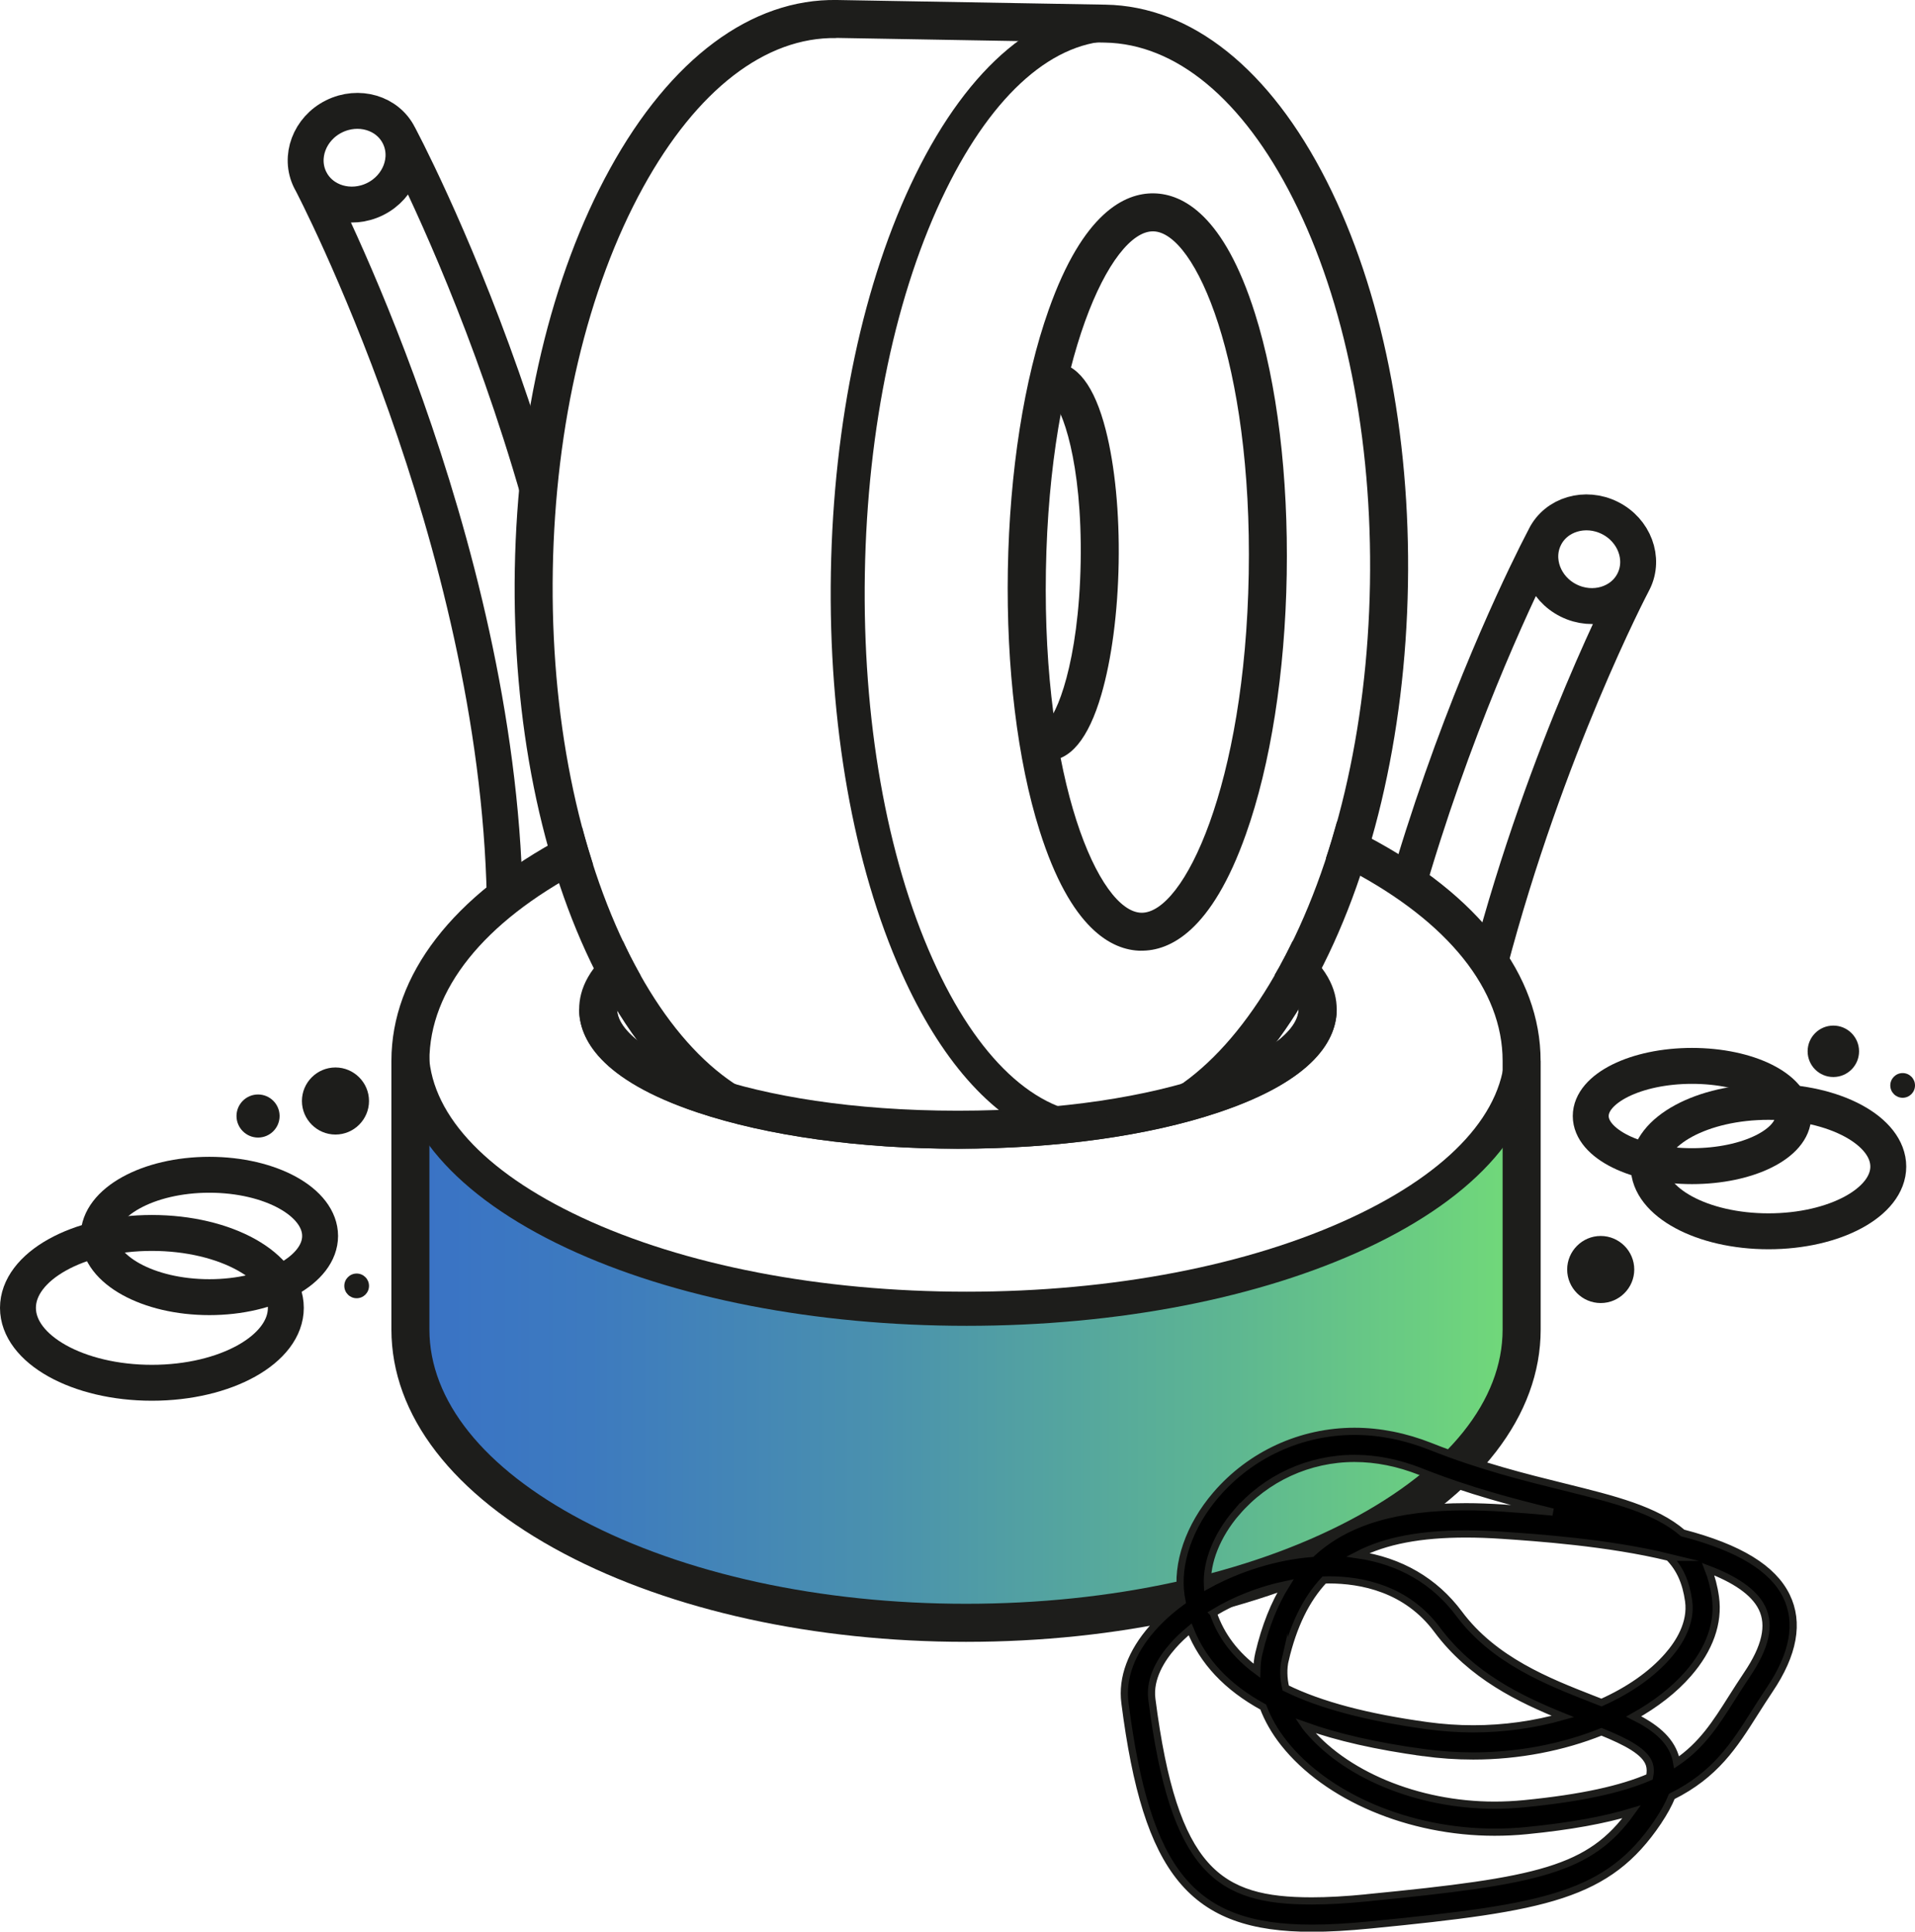 <svg xmlns="http://www.w3.org/2000/svg" xmlns:xlink="http://www.w3.org/1999/xlink" id="Layer_2" data-name="Layer 2" viewBox="0 0 266.64 268.94"><defs><style>      .cls-1 {        fill: url(#linear-gradient);      }      .cls-1, .cls-2, .cls-3, .cls-4 {        stroke-width: 0px;      }      .cls-5 {        stroke-width: 5px;      }      .cls-5, .cls-3, .cls-6 {        fill: none;      }      .cls-5, .cls-6 {        stroke: #1d1d1b;        stroke-miterlimit: 10;      }      .cls-7 {        clip-path: url(#clippath-1);      }      .cls-8 {        clip-path: url(#clippath);      }      .cls-4 {        fill: #1d1d1b;      }    </style><clipPath id="clippath"><polygon class="cls-3" points="55.51 152.85 77.9 172.41 126.66 183.46 164.93 180.06 189.59 169.86 205.46 158.94 211.13 153.7 211.13 189.7 204.61 202.17 185.34 216.91 151.6 224 114.75 225.7 92.36 219.75 69.12 209.82 57.21 192.53 55.51 174.96 55.51 152.85"></polygon></clipPath><linearGradient id="linear-gradient" x1="280.2" y1="1295.51" x2="281.2" y2="1295.51" gradientTransform="translate(-43549.34 201799.43) scale(155.62 -155.62)" gradientUnits="userSpaceOnUse"><stop offset="0" stop-color="#3972c6"></stop><stop offset="0" stop-color="#3972c6"></stop><stop offset=".17" stop-color="#3d7abf"></stop><stop offset=".43" stop-color="#4a91ae"></stop><stop offset=".75" stop-color="#5eb791"></stop><stop offset="1" stop-color="#71d979"></stop></linearGradient><clipPath id="clippath-1"><rect class="cls-3" y="0" width="266.64" height="268.94"></rect></clipPath></defs><g id="Livello_1" data-name="Livello 1"><g><g class="cls-8"><rect class="cls-1" x="55.51" y="152.85" width="155.62" height="72.85"></rect></g><g class="cls-7"><path class="cls-4" d="M105.79,152.83c-.1.38-.15.78-.15,1.19,0,1.46,1.18,2.65,2.65,2.65,1.33,0,2.41-.98,2.61-2.25-1.73-.3-3.43-.82-5.1-1.58"></path><path class="cls-4" d="M155.94,154.85c.35,1.05,1.33,1.82,2.5,1.82,1.46,0,2.65-1.18,2.65-2.65,0-.34-.04-.67-.11-.99-1.65.82-3.34,1.43-5.04,1.82"></path><path class="cls-4" d="M180.81,140.52c0,5.9-18.05,14.12-47.44,14.12s-47.44-8.22-47.44-14.12h-5.29c0,4.04,2.86,9.81,16.48,14.37,9.72,3.25,22.6,5.05,36.26,5.05s26.53-1.79,36.26-5.05c13.62-4.56,16.48-10.33,16.48-14.37h-5.29Z"></path><path class="cls-4" d="M214.51,147.7c0-11.94-8.55-23.03-24.06-31.22-1.38-.73-2.83-1.42-4.29-2.09-.48,1.74-.99,3.44-1.54,5.11,1.14.54,2.27,1.08,3.36,1.66,13.7,7.23,21.24,16.66,21.24,26.54v37.4c0,9.88-7.54,19.31-21.24,26.54-14.24,7.52-33.23,11.65-53.48,11.65s-39.24-4.14-53.47-11.65c-13.69-7.23-21.24-16.66-21.24-26.54v-37.4c0-9.88,7.54-19.31,21.24-26.54.51-.27,1.03-.52,1.55-.78-.54-1.69-1.05-3.4-1.52-5.16-.85.41-1.69.83-2.5,1.26-15.52,8.19-24.06,19.28-24.06,31.22v37.4c0,11.94,8.54,23.03,24.06,31.22,14.98,7.91,34.85,12.27,55.94,12.27s40.97-4.36,55.95-12.27c15.52-8.19,24.07-19.28,24.07-31.22v-37.4Z"></path><path class="cls-4" d="M179.97,131.04c-.59,1.21-1.19,2.39-1.82,3.54-.23.41-.46.8-.69,1.2,2.19,1.62,3.35,3.25,3.35,4.74,0,3.35-5.84,7.46-16.28,10.37-4.24,3-8.72,4.54-13.28,4.46l-37.4-.64c-3.96-.07-7.83-1.37-11.5-3.78-10.53-2.92-16.43-7.05-16.43-10.42,0-1.47,1.13-3.09,3.28-4.69-.51-.91-1.02-1.85-1.51-2.82-.32-.64-.63-1.3-.94-1.96-4.83,3.35-6.11,6.79-6.11,9.47,0,4.04,2.86,9.81,16.48,14.37,9.72,3.26,22.6,5.05,36.26,5.05s26.53-1.79,36.26-5.05c13.62-4.56,16.48-10.33,16.48-14.37,0-2.68-1.29-6.13-6.13-9.48"></path><path class="cls-4" d="M116.45,5.3c-9.88-.17-19.43,7.21-26.9,20.77-7.76,14.1-12.23,33.01-12.58,53.26-.35,20.25,3.46,39.31,10.73,53.68,6.99,13.82,16.29,21.53,26.17,21.7l37.4.64c9.88.17,19.43-7.21,26.9-20.78,7.76-14.1,12.23-33.02,12.58-53.27.35-20.25-3.46-39.31-10.73-53.67-6.99-13.82-16.29-21.53-26.17-21.7l-37.4-.65ZM114.42,156.67c-5.72-.1-11.86,1.19-16.89-2.65-5.48-4.17-10.43-10.46-14.56-18.62-7.65-15.12-11.66-35.07-11.29-56.16.37-21.09,5.07-40.88,13.24-55.72C93.37,8.15,104.6-.2,116.54,0l37.4.65c11.94.21,22.88,8.94,30.8,24.6,7.65,15.12,11.66,35.06,11.3,56.15-.37,21.09-5.07,40.88-13.24,55.73-3.94,7.17-8.49,12.8-13.43,16.76-5.66,4.54-20.36,3.59-26.73,3.48l-28.22-.71Z"></path><path class="cls-4" d="M211.92,143.7c-1.31,0-2.37,1.06-2.37,2.37,0,8.68-7.55,17-21.27,23.41-14.29,6.68-33.36,10.36-53.69,10.36s-39.38-3.68-53.65-10.36c-13.69-6.41-21.24-14.72-21.24-23.41,0-1.31-1.06-2.37-2.37-2.37s-2.37,1.06-2.37,2.37c0,10.63,8.51,20.47,23.97,27.71,14.89,6.97,34.66,10.81,55.67,10.81s40.79-3.84,55.7-10.81c15.48-7.24,24-17.08,24-27.71,0-1.31-1.06-2.37-2.37-2.37"></path><path class="cls-4" d="M151.51,158.07l.91-.2s.89-.34.91-.34c1.29,0,1.88,1.35,1.9.05.01-.64-.23-1.24-.67-1.69-.44-.45-1.03-.71-1.66-.72-8.68-.15-16.87-7.83-23.04-21.63-6.44-14.38-9.79-33.46-9.44-53.74.35-20.28,4.35-39.22,11.28-53.34,6.65-13.55,15.11-20.91,23.77-20.77.64,0,1.23-.23,1.69-.66.46-.44.72-1.03.73-1.67.02-1.31-1.02-2.39-2.33-2.42-10.64-.2-20.61,8.13-28.11,23.43-7.23,14.74-11.4,34.39-11.76,55.35-.36,20.96,3.14,40.77,9.86,55.77,5.36,11.98,12.34,19.88,20.11,22.97,2.33.93,3.43-.42,5.89-.38"></path><path class="cls-4" d="M160.57,32.21c-5.9-.1-14.43,17.8-14.94,47.19-.51,29.39,7.4,47.58,13.3,47.68,5.9.1,14.43-17.8,14.94-47.19.51-29.39-7.4-47.58-13.29-47.68M158.83,132.37c-4.04-.07-9.76-3.03-14.08-16.72-3.09-9.78-4.65-22.68-4.42-36.34.24-13.65,2.25-26.5,5.68-36.16,4.79-13.54,10.61-16.3,14.65-16.23,4.04.07,9.76,3.03,14.08,16.72,3.09,9.78,4.65,22.68,4.42,36.34s-2.25,26.5-5.68,36.16c-4.79,13.54-10.61,16.29-14.65,16.22"></path><path class="cls-4" d="M146.64,55.77h0,0ZM145.77,105.91c-1.46-.02-2.63-1.23-2.6-2.69.02-1.4,1.13-2.53,2.51-2.6,1.37-.89,4.54-8.28,4.79-22.36.24-14.07-2.67-21.57-4.01-22.51-1.38-.12-2.45-1.28-2.42-2.68.03-1.46,1.23-2.62,2.69-2.6,3.23.06,5.66,3.23,7.24,9.42,1.27,4.98,1.91,11.54,1.79,18.46-.12,6.93-.98,13.46-2.42,18.39-1.79,6.13-4.34,9.22-7.57,9.16"></path><path class="cls-4" d="M46.71,148.62c2.57,0,4.67,2.1,4.67,4.67s-2.1,4.67-4.67,4.67-4.67-2.1-4.67-4.67,2.09-4.67,4.67-4.67"></path><path class="cls-4" d="M49.66,177.31c.95,0,1.72.77,1.72,1.72s-.77,1.72-1.72,1.72-1.72-.77-1.72-1.72.77-1.72,1.72-1.72"></path><path class="cls-4" d="M35.93,152.38c1.65,0,3,1.34,3,3s-1.35,3-3,3-3-1.35-3-3,1.34-3,3-3"></path><path class="cls-4" d="M255.27,142.79c1.97,0,3.58,1.6,3.58,3.58s-1.6,3.58-3.58,3.58-3.58-1.6-3.58-3.58,1.6-3.58,3.58-3.58"></path><path class="cls-5" d="M29.15,180.6c8.51,0,15.42-3.81,15.42-8.52s-6.9-8.52-15.42-8.52-15.42,3.82-15.42,8.52,6.9,8.52,15.42,8.52Z"></path><ellipse class="cls-5" cx="235.59" cy="155.38" rx="14.1" ry="6.98"></ellipse><path class="cls-5" d="M21.15,192.52c10.3,0,18.65-4.67,18.65-10.43s-8.35-10.43-18.65-10.43-18.65,4.67-18.65,10.43,8.35,10.43,18.65,10.43Z"></path><path class="cls-5" d="M246.24,171.43c9.21,0,16.68-4.03,16.68-9.01s-7.47-9.01-16.68-9.01-16.68,4.04-16.68,9.01,7.47,9.01,16.68,9.01Z"></path><path class="cls-4" d="M222.88,172.08c2.57,0,4.67,2.1,4.67,4.67s-2.1,4.67-4.67,4.67-4.67-2.1-4.67-4.67,2.1-4.67,4.67-4.67"></path><path class="cls-4" d="M264.92,149.4c.95,0,1.72.77,1.72,1.72s-.77,1.72-1.72,1.72-1.72-.77-1.72-1.72.77-1.72,1.72-1.72"></path><path class="cls-5" d="M70.28,125.03c-1.02-50.13-26.65-99.18-27.01-99.85M55.48,18.73s.04.09.07.14c.2.41.63,1.19,1.23,2.4,3.24,6.5,11.67,24.43,18.28,47.57M52.24,27.71c3.41-1.7,4.89-5.66,3.31-8.83-1.58-3.18-5.63-4.37-9.05-2.67-3.41,1.7-4.89,5.66-3.31,8.83s5.63,4.37,9.05,2.67Z"></path><path class="cls-5" d="M207.39,134.26c7.93-30.12,19.75-52.73,20-53.18M215.18,74.63s-.04.09-.07.14c-.2.41-.63,1.19-1.23,2.4-3.24,6.5-11.67,24.43-18.28,47.57M218.41,83.61c-3.41-1.7-4.89-5.66-3.31-8.83,1.58-3.18,5.64-4.37,9.05-2.67,3.41,1.7,4.89,5.66,3.31,8.83s-5.64,4.37-9.05,2.67Z"></path><path class="cls-2" d="M190.45,264.22c-3.03.3-5.58.44-7.8.44-12.92,0-19.2-4.06-22.27-28.1-.38-2.94,1.38-5.65,2.93-7.41.71-.81,1.52-1.57,2.4-2.3,1.78,4.48,5.11,8.04,10.18,10.82.64,1.69,1.59,3.38,2.87,5,5.97,7.55,17.48,12.42,29.34,12.42,1.48,0,2.98-.07,4.47-.22,6.1-.6,10.84-1.48,14.62-2.62-5.8,8.1-12.96,9.64-36.73,11.96M172.17,210.58c4.1-4.78,10.09-7.53,16.43-7.53,3.02,0,6.11.62,9.17,1.83,6.9,2.74,13.02,4.3,18.45,5.64-2.16-.21-4.44-.39-6.83-.55-1.84-.12-3.61-.19-5.27-.19-9.69,0-16.65,2.04-21.47,6.5-4.98.4-10.13,2-14.53,4.42-.16-3.2,1.3-6.92,4.05-10.13M245.34,223.88c1.18,2.41.5,5.44-2.09,9.27-.75,1.12-1.44,2.2-2.1,3.24-2.26,3.58-4.17,6.58-7.7,8.98-.05-.28-.1-.55-.19-.82-.78-2.48-2.93-4.15-5.78-5.57,3.01-1.68,5.61-3.68,7.59-5.96,2.97-3.41,4.28-7.09,3.78-10.66-.2-1.45-.55-2.73-1-3.89,3.59,1.36,6.36,3.12,7.48,5.39M198.21,244.01c2.29.31,4.61.47,6.92.47,6.31,0,12.51-1.22,17.86-3.37,3.43,1.4,6.11,2.76,6.67,4.57.15.49.16,1.07.02,1.73-3.91,1.68-9.36,2.92-17.49,3.72-1.36.13-2.74.2-4.1.2-10.74,0-21.09-4.31-26.37-10.99-.03-.03-.05-.07-.07-.1,4.55,1.64,10.04,2.88,16.56,3.77M232.38,216.82c1.48,1.51,2.37,3.42,2.74,6.07.43,3.09-1.33,5.87-2.89,7.65-2.26,2.6-5.47,4.81-9.24,6.5-.42-.17-.85-.34-1.28-.5-6.1-2.39-13.7-5.35-18.56-11.88-3.38-4.54-8.2-7.33-14.09-8.19,3.83-1.98,8.75-2.9,15.06-2.9,1.58,0,3.26.06,5.02.18,4.64.31,14.79,1,23.25,3.07M178.95,231.08c1.12-4.72,2.87-8.37,5.42-11.1.22,0,.44-.02.65-.02,4.53,0,10.82,1.2,15.09,6.95,4.76,6.41,11.52,9.65,17.5,12.07-3.9,1.11-8.16,1.72-12.48,1.72-2.13,0-4.29-.15-6.4-.44-8.37-1.15-14.87-2.86-19.71-5.24-.32-1.37-.36-2.7-.07-3.95M168.92,224.58c3.04-1.84,6.58-3.23,10.18-3.98-1.67,2.67-2.93,5.84-3.82,9.6-.19.79-.26,1.59-.28,2.41-3-2.22-5-4.88-6.07-8.02M230.85,253.63c.85-1.26,1.48-2.42,1.93-3.52,6.07-3.02,8.65-7.07,11.57-11.69.64-1.01,1.31-2.06,2.04-3.15,3.36-4.98,4.15-9.37,2.35-13.05-1.88-3.85-6.53-6.73-14.45-8.79-3.76-3.24-9.5-4.67-16.42-6.38-5.5-1.36-11.73-2.9-18.7-5.67-3.51-1.39-7.07-2.1-10.57-2.1-7.45,0-14.48,3.23-19.3,8.85-3.73,4.35-5.54,9.61-4.85,14.08.04.26.09.51.14.77-1.55,1.13-2.95,2.37-4.12,3.7-2.95,3.35-4.28,6.94-3.84,10.38,3.04,23.77,9.36,31.4,26.02,31.4,2.35,0,5.02-.15,8.17-.46,24.55-2.4,33.07-4.04,40.03-14.36"></path><path class="cls-6" d="M190.45,264.22c-3.03.3-5.58.44-7.8.44-12.92,0-19.2-4.06-22.27-28.1-.38-2.94,1.38-5.65,2.93-7.41.71-.81,1.52-1.57,2.4-2.3,1.78,4.48,5.11,8.04,10.18,10.82.64,1.69,1.59,3.38,2.87,5,5.97,7.55,17.48,12.42,29.34,12.42,1.48,0,2.98-.07,4.47-.22,6.1-.6,10.84-1.48,14.62-2.62-5.8,8.1-12.96,9.64-36.73,11.96ZM172.17,210.58c4.1-4.78,10.09-7.53,16.43-7.53,3.02,0,6.11.62,9.17,1.83,6.9,2.74,13.02,4.3,18.45,5.64-2.16-.21-4.44-.39-6.83-.55-1.84-.12-3.61-.19-5.27-.19-9.69,0-16.65,2.04-21.47,6.5-4.98.4-10.13,2-14.53,4.42-.16-3.2,1.3-6.92,4.05-10.13ZM245.34,223.88c1.18,2.41.5,5.44-2.09,9.27-.75,1.12-1.44,2.2-2.1,3.24-2.26,3.58-4.17,6.58-7.7,8.98-.05-.28-.1-.55-.19-.82-.78-2.48-2.93-4.15-5.78-5.57,3.01-1.68,5.61-3.68,7.59-5.96,2.97-3.41,4.28-7.09,3.78-10.66-.2-1.45-.55-2.73-1-3.89,3.59,1.36,6.36,3.12,7.48,5.39ZM198.21,244.01c2.29.31,4.61.47,6.92.47,6.31,0,12.51-1.22,17.86-3.37,3.43,1.4,6.11,2.76,6.67,4.57.15.49.16,1.07.02,1.73-3.91,1.68-9.36,2.92-17.49,3.72-1.36.13-2.74.2-4.1.2-10.74,0-21.09-4.31-26.37-10.99-.03-.03-.05-.07-.07-.1,4.55,1.64,10.04,2.88,16.56,3.77ZM232.38,216.82c1.48,1.51,2.37,3.42,2.74,6.07.43,3.09-1.33,5.87-2.89,7.65-2.26,2.6-5.47,4.81-9.24,6.5-.42-.17-.85-.34-1.28-.5-6.1-2.39-13.7-5.35-18.56-11.88-3.38-4.54-8.2-7.33-14.09-8.19,3.83-1.98,8.75-2.9,15.06-2.9,1.58,0,3.26.06,5.02.18,4.64.31,14.79,1,23.25,3.07ZM178.95,231.08c1.12-4.72,2.87-8.37,5.42-11.1.22,0,.44-.02.65-.02,4.53,0,10.82,1.2,15.09,6.95,4.76,6.41,11.52,9.65,17.5,12.07-3.9,1.11-8.16,1.72-12.48,1.72-2.13,0-4.29-.15-6.4-.44-8.37-1.15-14.87-2.86-19.71-5.24-.32-1.37-.36-2.7-.07-3.95ZM168.92,224.58c3.04-1.84,6.58-3.23,10.18-3.98-1.67,2.67-2.93,5.84-3.82,9.6-.19.79-.26,1.59-.28,2.41-3-2.22-5-4.88-6.07-8.02ZM230.85,253.63c.85-1.26,1.48-2.42,1.93-3.52,6.07-3.02,8.65-7.07,11.57-11.69.64-1.01,1.31-2.06,2.04-3.15,3.36-4.98,4.15-9.37,2.35-13.05-1.88-3.85-6.53-6.73-14.45-8.79-3.76-3.24-9.5-4.67-16.42-6.38-5.5-1.36-11.73-2.9-18.7-5.67-3.51-1.39-7.07-2.1-10.57-2.1-7.45,0-14.48,3.23-19.3,8.85-3.73,4.35-5.54,9.61-4.85,14.08.04.26.09.51.14.77-1.55,1.13-2.95,2.37-4.12,3.7-2.95,3.35-4.28,6.94-3.84,10.38,3.04,23.77,9.36,31.4,26.02,31.4,2.35,0,5.02-.15,8.17-.46,24.55-2.4,33.07-4.04,40.03-14.36Z"></path></g></g></g></svg>